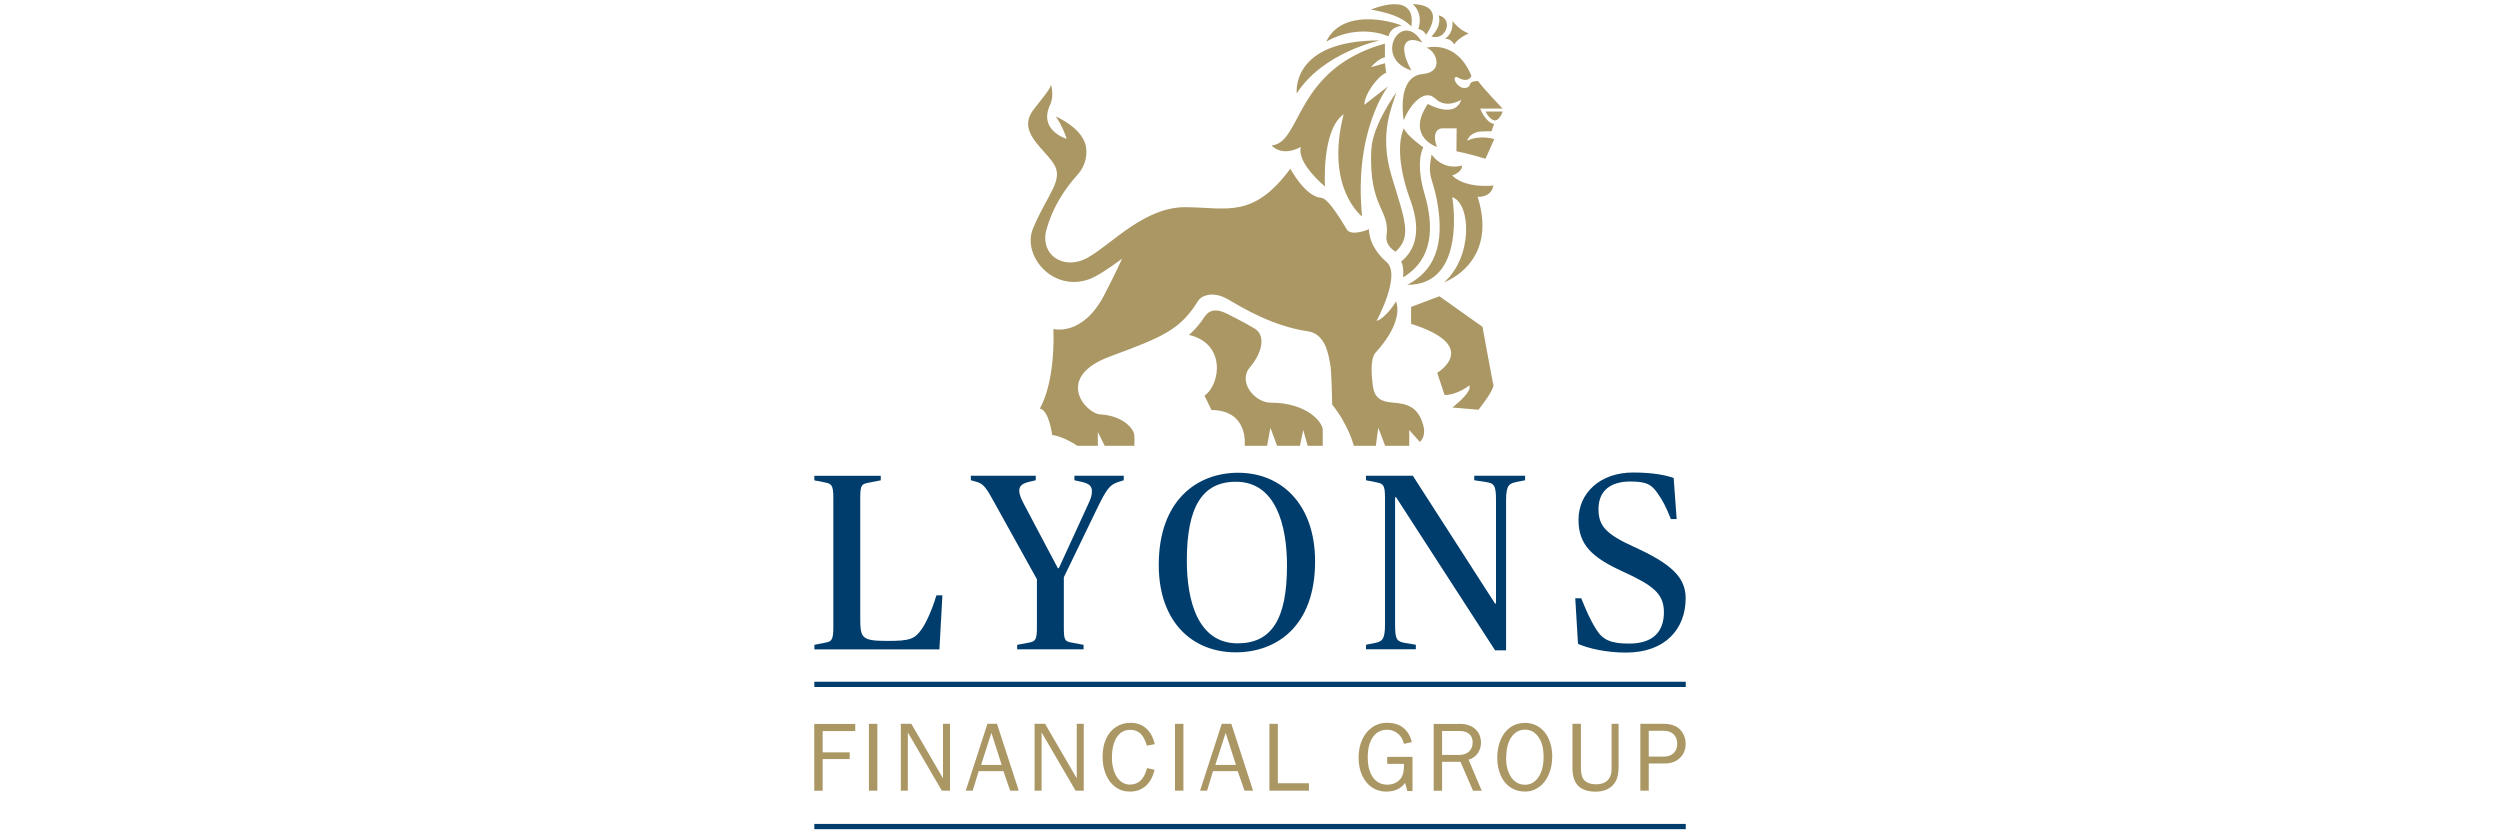 <?xml version="1.0" encoding="UTF-8" standalone="no"?>
<svg xmlns="http://www.w3.org/2000/svg" id="Layer_1" viewBox="0 0 300 100">
  <defs>
    <style>.cls-1{fill:#003d6d;}.cls-1,.cls-2{stroke-width:0px;}.cls-2{fill:#aa9764;}</style>
  </defs>
  <path class="cls-2" d="M154.85,20.26s1.76,3.34,3.71,3.48c.94.07,2.82,3.45,3.08,3.83.57.82,2.64-.06,2.64-.06,0,0-.15,1.97,2.12,3.95,1.78,1.55-1.22,7.06-1.22,7.06,1.21-.41,2.34-2.35,2.34-2.35,0,0,1.13,2.22-2.44,6.13-.72.79-.46,2.98-.35,3.93.18,1.5.94,1.97,2.39,2.08,1.78.14,3.03.49,3.66,2.69.41,1.42-.4,2.03-.4,2.03l-1.27-1.43v1.9h-2.89l-.83-2.18-.29,2.18h-2.64s-.62-2.5-2.6-4.95c0,0-.06-3.99-.23-4.82s-.45-3.64-2.66-3.97c-4.37-.63-8.04-2.94-9.69-3.88s-3.08-.47-3.51.23c-2.15,3.46-4.21,4.32-10.55,6.66-6.78,2.5-2.94,6.86-1.18,6.96,2.7.15,4.01,1.71,4.07,2.47s0,1.3,0,1.3h-3.54l-.83-1.65v1.65h-2.46s-1.6-1.12-3.02-1.3c0,0-.37-2.99-1.49-3.17,0,0,1.85-2.78,1.64-9.55,0,0,3.49.95,6.1-4.08,1.41-2.72,2.14-4.36,2.14-4.36,0,0-2.57,1.95-3.85,2.43-4.46,1.68-8.19-2.81-6.84-6.05,1.79-4.28,3.8-5.84,2.42-7.87-1.29-1.9-4.31-3.8-2.38-6.36,1.04-1.38,1.99-2.41,2.12-3.01,0,0,.41,1.3-.1,2.37-1.47,3.11,1.98,4.11,1.98,4.11,0,0-.45-1.49-1.31-2.68,0,0,3.03,1.24,3.59,3.45.22.87.08,2.27-.81,3.33s-2.81,3.1-3.87,6.69c-.92,3.11,2.06,5.13,5.01,3.42,2.95-1.71,6.78-6.07,11.73-6.01s8.06,1.37,12.49-4.6ZM149.35,53.5h2.7l.4-2.17.8,2.17h2.74l.4-1.9.53,1.9h1.81v-1.9c0-.97-1.95-3.28-6.24-3.28-1.94,0-4-2.51-2.48-4.27,1.16-1.35,2.09-3.58.59-4.6,0,0-1.5-.89-3.39-1.82s-2.48.12-2.76.53c-.92,1.36-1.78,2.03-1.78,2.03,4.46,1.02,3.81,5.92,1.87,7.29l.84,1.72c4.51.04,3.98,4.29,3.98,4.29ZM172.47,44.75l.88,2.65c1.52.01,2.97-1.15,2.97-1.15.42.78-2.04,2.65-2.04,2.65l3.14.27s1.11-1.41,1.5-2.17.31-.75.22-1.11-1.24-6.67-1.24-6.67l-5.17-3.67-3.4,1.28v2.03c8.09,2.56,3.62,5.57,3.14,5.88ZM171.79,18.54c-.53,2.71.11,2.75.61,5.34.84,4.33.44,8.27-3.54,10.3,7.25.05,5.41-10.52,5.41-10.52,2.25.75,2.5,7.14-.97,10.21,0,0,6.53-2.27,4.02-10.25,0,0,1.61.13,1.89-1.35-3.74.31-4.94-1.22-4.94-1.22,0,0,1.2-.35,1.18-1.19,0,0-2.15.74-3.66-1.32ZM168.47,15.4c-.63,1.29-.84,4.21.77,8.6s.1,6.42-1.11,7.39c0,0,.36.45.24,1.89,3.61-2.16,3.73-6.05,2.59-9.95-.96-3.29-.51-4.98-.17-5.65,0,0-2.07-1.46-2.31-2.29ZM164.55,17.98c-.3,7.06,2.3,7.11,1.83,10.35-.17,1.2,1.09,1.87,1.09,1.87,2-1.81,1.12-3.78-.47-9.03s.12-8.49.56-10.08c0,0-2.88,3.94-3,6.88ZM166.57,10.36l-2.85,2.22c.01-1.32,1.69-3.53,2.62-3.84,0,0-.14-1.03-.14-1.15l-1.68.47s.82-1.02,1.67-1.18v-1.65c-10.9,3.03-9.95,11.91-13.59,12.22,0,0,1.13,1.44,3.51.18-.55,1.94,2.89,4.75,2.89,4.75,0,0-.44-6.79,2.24-8.67-2.27,8.87,2.21,12.27,2.21,12.27-1.03-10.36,3.12-15.62,3.12-15.62ZM155.61,11.22c3.1-4.92,9.95-6.37,9.95-6.37-10.77,0-9.95,6.37-9.95,6.37ZM168.2,3.07c-1.29-.57-7.15-2.08-9.05,1.92,4.04-2.28,7.46-.63,7.46-.63.16-.49.4-1.07,1.59-1.29ZM169.36,3.18c.66-4.42-4.84-2.03-4.84-2.03,1.79.33,3.6.76,4.84,2.03ZM169.54.5c1.35,1.24.66,2.99.66,2.99,0,0,.57.02.93.68,0,0,2.68-3.56-1.6-3.68ZM172.63,1.84s.51,1.13-.86,2.54c1.77.55,2.7-2.13.86-2.54ZM174.51,5.33c.46-.78,1.75-1.33,1.75-1.33-1.15-.35-1.97-1.5-1.97-1.5,0,0,.22,1.45-.92,2.16.69-.11,1.15.67,1.15.67ZM170.68,5.13c-2.42-4.2-6.04,1.82-1.32,3.32-1.88-3.46-.33-4.17,1.32-3.32ZM172.25,11.83c1.3,1.3,3.1.14,3.1.14-.77,2.36-4.01.5-4.01.5-2.67,3.97,1.09,5.16,1.09,5.16-.67-1.89.26-2.23.64-2.23h1.73l-.03,2.75c2.09.44,2.5.63,3.49.9l1.05-2.36s-1.71-.56-3.25.2c0,0,.19-.82,1.31-1.07.33-.07,1.25-.07,1.61-.07l.31-.88c-1.03-.15-1.67-1.84-1.67-1.84h2.69s-2.41-2.53-2.94-3.3c0,0-.87-.07-.98.41s-.85.57-1.32.17c-.76-.64-.56-1.27-.15-1.03,1.32.78,1.65-.17,1.65-.17-1.81-4.44-5.4-3.38-5.4-3.38,1.17.34,2.19,2.91-.43,3.15-3.26.3-2.29,5.56-2.29,5.56.71-1.86,2.48-3.9,3.79-2.6ZM180.32,13.38h-2.05s.42.92,1.03,1.06,1.03-1.06,1.03-1.06Z"/>
  <path class="cls-1" d="M97.72,77.38l1.35-.27c.69-.12.93-.3.93-1.8v-15.6c0-1.5-.24-1.65-.93-1.8l-1.35-.27v-.54h7.97v.54l-1.53.3c-.75.15-.93.27-.93,1.77v14.34c0,2.5.09,2.86,3.28,2.86,2.65,0,3.25-.21,4.09-1.41.45-.63,1.17-2.07,1.77-4.06h.72l-.36,6.49h-15v-.54Z"/>
  <path class="cls-1" d="M122.06,77.38l1.44-.27c.72-.15.93-.3.93-1.8v-5.8l-4.99-8.99c-1.05-1.92-1.38-2.44-2.19-2.68l-.75-.21v-.54h7.79v.54l-.75.18c-.93.21-1.23.54-1.23,1.08,0,.39.18.9.57,1.62l4.06,7.67h.12l3.52-7.67c.36-.75.45-1.14.45-1.56,0-.57-.27-.9-1.17-1.11l-.93-.21v-.54h5.92v.54l-.66.21c-.99.33-1.35.75-2.5,3.1l-4.03,8.33v6.04c0,1.5.12,1.65.93,1.8l1.44.27v.54h-7.97v-.54Z"/>
  <path class="cls-1" d="M139.05,67.79c0-7.79,4.63-11.06,9.53-11.06,5.17,0,9.23,3.76,9.23,10.64,0,7.79-4.63,10.91-9.53,10.91-5.17,0-9.23-3.61-9.23-10.49ZM154.44,67.88c0-4.81-1.32-10.07-6.13-10.07-4.06,0-5.89,3.04-5.89,9.47,0,4.81,1.32,9.92,6.1,9.92,4.06,0,5.92-2.89,5.92-9.32Z"/>
  <path class="cls-1" d="M167.53,59.67h-.12v15.33c0,1.8.24,1.98,1.23,2.16l1.26.21v.54h-5.98v-.54l1.05-.21c.84-.18,1.23-.36,1.23-2.16v-15.3c0-1.5-.24-1.65-.93-1.8l-1.35-.27v-.54h5.62l9.86,15.33h.12v-12.42c0-1.8-.24-2.01-1.23-2.16l-1.38-.21v-.54h6.1v.54l-1.05.21c-.84.18-1.23.36-1.23,2.16v18.04h-1.32l-11.88-18.37Z"/>
  <path class="cls-1" d="M189.36,77.26l-.33-5.47h.72c.57,1.41,1.05,2.56,1.83,3.79.78,1.23,1.77,1.65,3.91,1.65,2.98,0,4.18-1.53,4.18-3.76s-1.29-3.22-4.96-4.9c-3.61-1.65-5.29-3.16-5.29-6.19,0-3.22,2.59-5.68,6.55-5.68,2.41,0,3.97.33,4.87.66l.36,4.93h-.69c-.66-1.62-.96-2.16-1.56-3.04-.72-1.05-1.26-1.47-3.31-1.47-2.38,0-3.82,1.11-3.82,3.31,0,1.98.84,2.98,4.21,4.51,4.42,2.01,6.25,3.61,6.25,6.19,0,3.64-2.41,6.52-7.16,6.52-2.41,0-4.54-.51-5.77-1.05Z"/>
  <rect class="cls-1" height=".63" width="104.57" x="97.72" y="81.81"/>
  <rect class="cls-1" height=".63" width="104.57" x="97.72" y="98.87"/>
  <path class="cls-2" d="M102.63,86.86v.87h-3.91v2.55h3.24v.81h-3.24v3.8h-1.01v-8.02h4.91Z"/>
  <path class="cls-2" d="M105.28,86.86v8.02h-1.01v-8.02h1.01Z"/>
  <path class="cls-2" d="M109.36,86.86l3.8,6.54v-6.54h.84v8.02h-.98l-4.08-6.99v6.99h-.84v-8.02h1.26Z"/>
  <path class="cls-2" d="M119.64,86.86l2.61,8.02h-1.03l-.81-2.34h-2.97l-.71,2.34h-.84l2.6-8.02h1.16ZM118.97,87.94l-1.24,3.85h2.47l-1.23-3.85Z"/>
  <path class="cls-2" d="M125.41,86.86l3.8,6.54v-6.54h.84v8.02h-.98l-4.08-6.99v6.99h-.84v-8.02h1.26Z"/>
  <path class="cls-2" d="M135.68,86.74c.73,0,1.35.22,1.85.66.5.44.85,1.07,1.04,1.9l-.95.18c-.18-.65-.43-1.13-.75-1.44-.32-.3-.73-.46-1.23-.46-.7,0-1.25.3-1.63.89-.39.6-.58,1.43-.58,2.5,0,.58.09,1.12.27,1.62.18.5.44.88.76,1.15.32.27.69.41,1.09.41.54,0,.98-.16,1.32-.48.34-.32.6-.82.77-1.5l.91.2c-.22.88-.58,1.54-1.09,1.97-.51.43-1.13.65-1.88.65-.65,0-1.22-.18-1.72-.54-.5-.36-.88-.86-1.15-1.5-.27-.64-.4-1.36-.4-2.16s.14-1.51.42-2.13c.28-.62.67-1.09,1.18-1.42.51-.33,1.09-.5,1.75-.5Z"/>
  <path class="cls-2" d="M142.01,86.86v8.02h-1.01v-8.02h1.01Z"/>
  <path class="cls-2" d="M147.76,86.86l2.61,8.02h-1.03l-.81-2.34h-2.97l-.71,2.34h-.84l2.6-8.02h1.16ZM147.08,87.94l-1.24,3.85h2.47l-1.23-3.85Z"/>
  <path class="cls-2" d="M153.34,86.86v7.13h3.73v.89h-4.74v-8.02h1.01Z"/>
  <path class="cls-2" d="M166.52,86.74c.75,0,1.37.2,1.87.59.49.39.84.96,1.03,1.71l-.95.23c-.12-.53-.36-.95-.73-1.25-.37-.3-.8-.45-1.3-.45-.73,0-1.29.3-1.7.89-.41.59-.61,1.4-.61,2.43,0,.68.09,1.26.28,1.75.19.49.46.87.81,1.13.35.26.77.39,1.25.39.35,0,.68-.07.99-.22.31-.15.55-.38.74-.69.18-.31.27-.76.27-1.33v-.26h-2v-.84h3.03v4.11h-.62l-.27-.99c-.23.34-.53.59-.92.78-.39.18-.84.27-1.35.27-.63,0-1.2-.17-1.7-.5-.5-.33-.89-.81-1.18-1.43-.28-.62-.43-1.33-.43-2.12s.14-1.54.43-2.18c.29-.64.7-1.14,1.23-1.5s1.13-.53,1.81-.53Z"/>
  <path class="cls-2" d="M175.16,86.86c.54,0,1,.1,1.38.29.38.19.67.46.88.81.2.34.3.73.3,1.15,0,.48-.13.91-.4,1.29-.27.38-.63.63-1.09.77l1.58,3.72h-1.05l-1.5-3.47h-2.21v3.47h-1.01v-8.02h3.12ZM175.1,90.59c.51,0,.9-.14,1.19-.41.28-.27.43-.64.43-1.09,0-.42-.13-.75-.4-1-.27-.25-.65-.37-1.15-.37h-2.12v2.87h2.06Z"/>
  <path class="cls-2" d="M182.98,86.74c.65,0,1.22.17,1.72.51.5.34.89.82,1.16,1.44.27.62.41,1.31.41,2.08s-.14,1.52-.42,2.17c-.28.65-.67,1.16-1.17,1.51-.5.36-1.06.54-1.7.54s-1.23-.17-1.74-.51c-.5-.34-.89-.82-1.16-1.44s-.41-1.32-.41-2.11.14-1.52.41-2.16c.27-.64.66-1.14,1.16-1.49s1.08-.53,1.73-.53ZM180.73,90.94c0,.62.09,1.19.28,1.68.19.5.45.88.8,1.15.34.27.74.4,1.18.4.68,0,1.22-.31,1.63-.92.41-.61.61-1.42.61-2.44s-.2-1.77-.61-2.36c-.41-.59-.94-.89-1.61-.89s-1.25.3-1.65.9c-.41.6-.61,1.42-.61,2.47Z"/>
  <path class="cls-2" d="M189.71,86.86v5.29c0,.78.17,1.3.5,1.57.34.27.78.4,1.34.4s1.04-.16,1.36-.48c.32-.32.48-.77.48-1.36v-5.42h.84v5.16c0,.73-.11,1.3-.33,1.71s-.54.72-.95.94c-.42.22-.91.33-1.48.33-.64,0-1.16-.11-1.57-.32-.41-.21-.71-.52-.91-.94-.2-.42-.3-.96-.3-1.62v-5.26h1.01Z"/>
  <path class="cls-2" d="M199.7,86.86c.53,0,.98.1,1.36.29.38.19.68.48.89.85.22.38.33.8.33,1.27,0,.44-.1.84-.31,1.2-.21.36-.5.65-.88.85-.38.2-.82.3-1.31.3h-1.93v3.26h-1.01v-8.02h2.85ZM199.68,90.79c.48,0,.87-.14,1.16-.42.29-.28.43-.65.43-1.1,0-.48-.14-.86-.42-1.14-.28-.28-.66-.43-1.15-.43h-1.85v3.09h1.82Z"/>
</svg>
